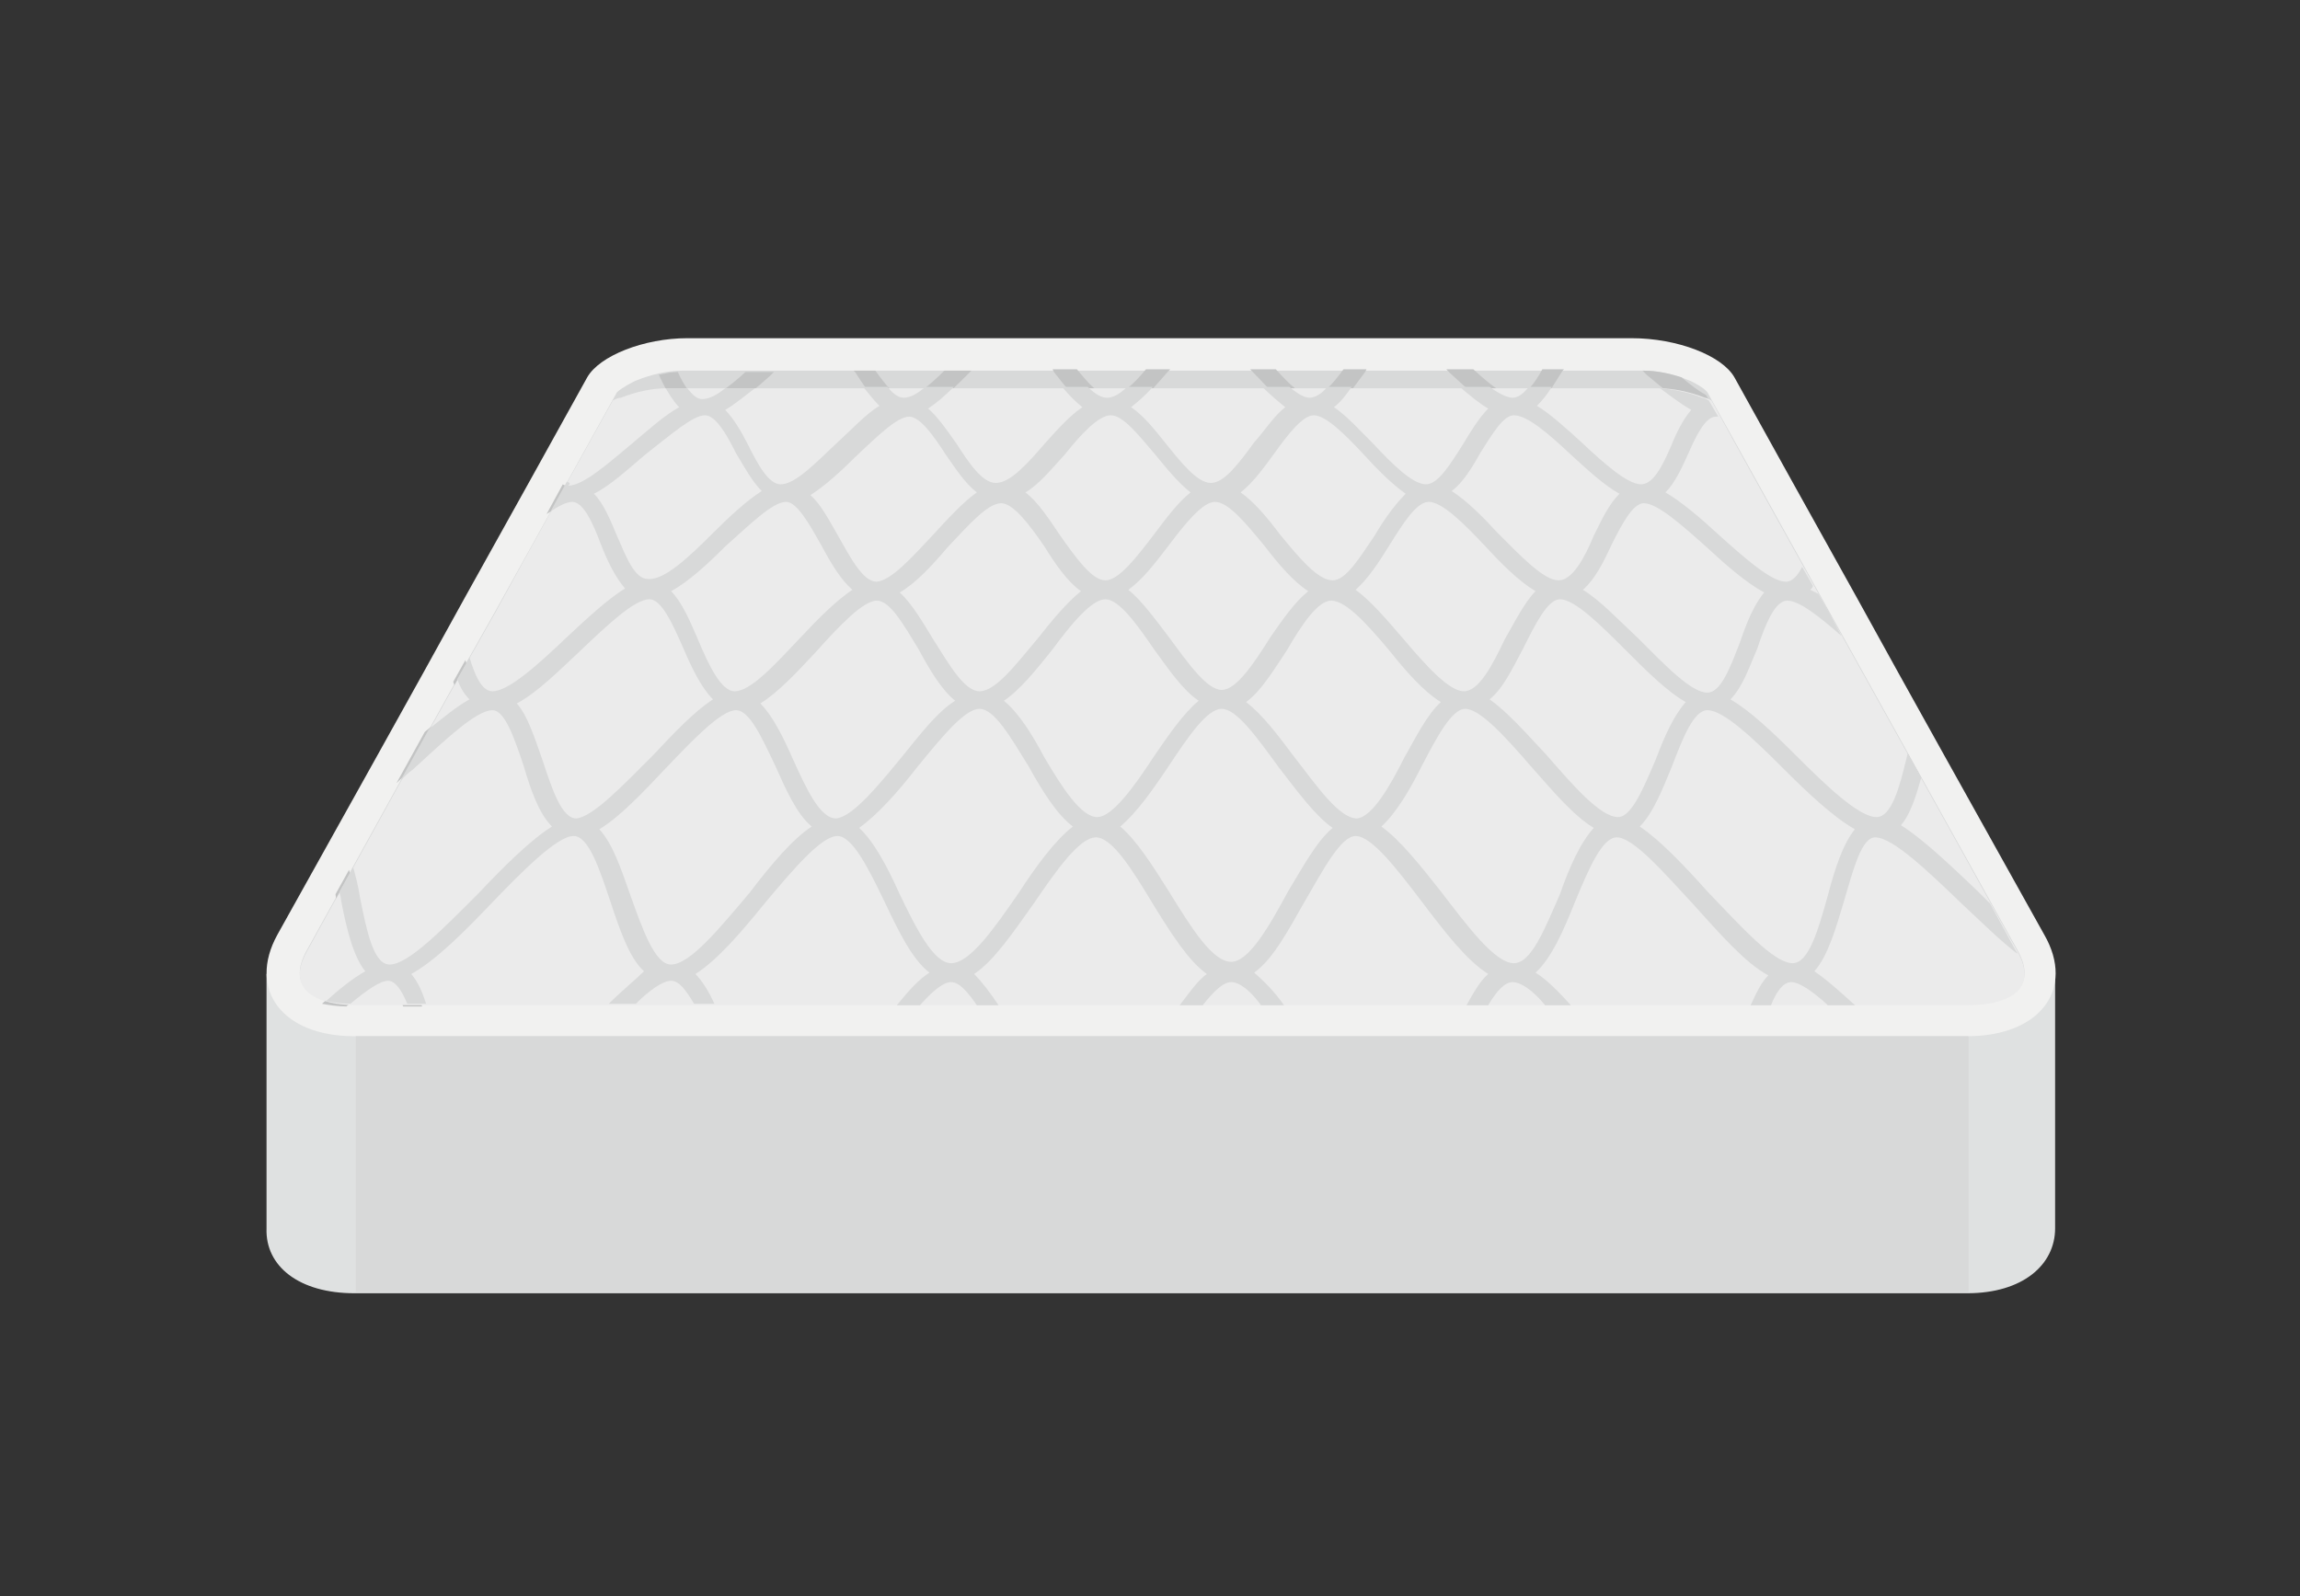 <?xml version="1.0" encoding="utf-8"?>
<!-- Generator: Adobe Illustrator 24.2.1, SVG Export Plug-In . SVG Version: 6.00 Build 0)  -->
<svg version="1.0" id="Layer_1" xmlns="http://www.w3.org/2000/svg" xmlns:xlink="http://www.w3.org/1999/xlink" x="0px" y="0px"
	 viewBox="0 0 170 118" style="enable-background:new 0 0 170 118;" xml:space="preserve">
<rect x="0" y="0" width="170" height="118" fill="#333333" stroke="none"/>
<style type="text/css">
	.st0{fill-rule:evenodd;clip-rule:evenodd;fill:#DFE1E1;}
	.st1{fill-rule:evenodd;clip-rule:evenodd;fill:#F1F1F0;}
	.st2{fill-rule:evenodd;clip-rule:evenodd;fill:#D8D9D9;}
	.st3{fill-rule:evenodd;clip-rule:evenodd;fill:#C3C4C4;}
	.st4{fill-rule:evenodd;clip-rule:evenodd;fill:#EBEBEB;}
</style>
<g>
	<path class="st0" d="M128.2,46.8c2.6,4.8,5.6,10.1,9,16.2l5,9.1h9.7v18.7c0,2.7-2.4,4.8-6.5,4.8c-19.9,0-39.7,0-59.6,0
		c-19.8,0-39.7,0-59.6,0c-4.1,0-6.6-2-6.5-4.8l0,0V72h9.7c1.8-3.2,3.5-6.2,5-9.1c3.4-6.1,6.4-11.5,9-16.2c0.9-1.6,4.2-2.9,7.4-2.9
		c11.6,0,23.3,0,34.9,0c11.6,0,23.3,0,34.9,0C124,43.9,127.3,45.2,128.2,46.8L128.2,46.8z"/>
	<path class="st1" d="M128.2,27.9c2.6,4.7,5.6,10.1,9,16.2c3.9,7.1,8.5,15.3,13.9,25c2.3,4-0.3,7.5-5.7,7.5c-19.9,0-39.7,0-59.6,0
		c-19.8,0-39.7,0-59.6,0c-5.4,0-7.9-3.5-5.7-7.5c5.4-9.7,10-17.9,13.9-25c3.4-6.1,6.4-11.5,9-16.2c0.9-1.6,4.2-2.9,7.4-2.9
		c11.6,0,23.3,0,34.9,0c11.6,0,23.3,0,34.9,0C124,25,127.3,26.3,128.2,27.9L128.2,27.9z"/>
	<path class="st2" d="M126.2,29c-0.2-0.3-1.1-0.8-1.4-0.9c-1-0.4-2.2-0.7-3.3-0.7c-0.2,0-0.4,0-0.7,0c-11.7,0-23.3,0-34.9,0
		s-23.3,0-34.9,0c-0.2,0-0.4,0-0.6,0c-1.1,0-2.3,0.3-3.3,0.7c-0.3,0.1-1.2,0.6-1.5,0.9c-3,5.4-6,10.8-9,16.2
		c-4.7,8.3-9.3,16.7-13.9,25c-1.7,3,0.9,4,3.6,4c19.8,0,39.7,0,59.6,0c19.9,0,39.7,0,59.6,0c2.7,0,5.3-1,3.6-4
		c-4.6-8.3-9.3-16.7-13.9-25C132.2,39.8,129.2,34.4,126.2,29L126.2,29z"/>
	<path class="st3" d="M124.3,27.9c-0.9-0.3-1.9-0.5-2.8-0.5h-0.1l0.3,0.3c1.2,1,2.4,2,3.4,2.5c-0.6,0.7-1.1,1.7-1.5,2.7
		c-0.6,1.4-1.3,2.8-2.2,2.8c-1,0-2.7-1.5-4.4-3.1c-1.1-1-2.3-2.1-3.3-2.7c0.7-0.6,1.2-1.6,1.8-2.5l0.1-0.1H114c-0.6,1.1-1.3,2-2,2
		l0,0c-0.8,0-1.9-0.9-3.1-2h-2l0.3,0.3c1,0.9,2,1.9,3,2.5c-0.7,0.7-1.3,1.7-1.9,2.7c-0.9,1.4-1.8,2.9-2.7,2.9c-1,0-2.5-1.5-3.9-3
		c-1-1-2-2.1-2.9-2.7c0.8-0.6,1.4-1.6,2.1-2.5l0.1-0.2h-1.7c-0.8,1.1-1.6,2-2.3,2c-0.8,0-1.7-0.9-2.7-2h-1.9l0.2,0.2
		c0.9,0.9,1.7,1.9,2.6,2.5c-0.8,0.6-1.5,1.7-2.3,2.6c-1.1,1.5-2.2,3-3.2,3l0,0c-1,0-2.2-1.5-3.4-3c-0.8-1-1.6-2-2.5-2.6
		c0.9-0.6,1.7-1.6,2.5-2.5l0.2-0.2h-0.7h-1.1c-0.9,1.1-1.9,2-2.6,2c-0.8,0-1.6-0.9-2.5-2h-1.8l0.1,0.2c0.7,0.9,1.5,1.9,2.3,2.5
		c-0.9,0.6-1.8,1.6-2.7,2.6c-1.3,1.5-2.6,3-3.7,3c-1,0-2-1.5-2.9-2.9c-0.7-1-1.4-2-2.1-2.6c0.9-0.6,1.9-1.6,2.8-2.5l0.2-0.2h-2
		c-1.1,1.1-2.2,2-2.9,2l0,0c-0.7,0-1.4-0.9-2.2-2h-1.6l0.1,0.1c0.6,0.9,1.2,1.9,1.9,2.5c-1,0.6-2,1.7-3.1,2.7
		c-1.6,1.5-3.1,3.1-4.2,3.1c-0.9,0-1.7-1.5-2.4-2.9c-0.5-1-1.1-2-1.7-2.6c1-0.6,2.2-1.6,3.2-2.5l0.3-0.3h-2.1c-1.2,1.1-2.4,2-3.2,2
		c-0.7,0-1.3-0.9-1.8-2h0c-0.5,0-0.9,0.1-1.4,0.2c0.4,0.9,0.9,1.8,1.5,2.4c-1.1,0.6-2.3,1.7-3.5,2.7c-1.8,1.5-3.6,3.1-4.7,3.1
		c-0.1,0-0.3,0-0.4-0.1l-1.2,2.2c0.6-0.4,1.2-0.7,1.6-0.7c0.8,0,1.5,1.5,2.1,3.1c0.5,1.3,1.1,2.5,1.8,3.3c-1.3,0.8-2.8,2.2-4.3,3.6
		c-2.1,2-4.3,4-5.5,4c-0.8,0-1.3-1.2-1.7-2.5l-0.9,1.6c0.2,0.6,0.5,1.1,0.9,1.5c-0.9,0.5-1.9,1.3-3,2.2l-2.1,3.8
		c0.3-0.3,0.6-0.6,0.9-0.8c2.4-2.2,4.7-4.4,5.9-4.4c0.9,0,1.6,2,2.3,4.1c0.5,1.7,1.1,3.5,2.1,4.5c-1.6,1-3.5,2.9-5.4,4.9
		c-2.6,2.6-5.2,5.3-6.6,5.3c-1.2,0-1.7-2.5-2.2-5c-0.1-0.7-0.3-1.5-0.5-2.2l-1,1.8c0,0.2,0.1,0.4,0.1,0.6c0.4,2.1,0.9,4.2,1.8,5.3
		c-0.9,0.5-1.9,1.3-2.9,2.2c0.5,0.1,1.2,0.2,1.8,0.2c1.2-1,2.2-1.7,2.8-1.7c0.5,0,1,0.7,1.4,1.7h1.4c-0.3-0.9-0.6-1.6-1.1-2.2
		c1.8-1,3.9-3.1,5.9-5.2c2.4-2.5,4.9-5,6.1-5l0,0c1.1,0,1.9,2.4,2.7,4.8c0.7,2.1,1.4,4.2,2.5,5.2C47,72.4,46,73.2,45,74.2H47
		c1-1,2-1.7,2.6-1.7c0.6,0,1.1,0.7,1.7,1.7h1.5c-0.4-0.9-0.9-1.7-1.4-2.2c1.6-1,3.4-3.1,5.1-5.2c2.1-2.5,4.2-5,5.4-5
		c1.1,0,2.3,2.4,3.5,4.9c1,2.1,2,4.2,3.3,5.2c-0.8,0.5-1.6,1.4-2.4,2.4H68c0.9-1,1.7-1.7,2.3-1.7c0.6,0,1.2,0.7,1.9,1.7h1.6
		c-0.6-0.9-1.2-1.7-1.8-2.3c1.5-1,2.9-3.1,4.4-5.2c1.7-2.5,3.4-4.9,4.6-4.9c1.2,0,2.7,2.4,4.2,4.9c1.3,2.1,2.6,4.2,4,5.2
		c-0.7,0.5-1.3,1.4-2,2.3h1.7c0.8-1,1.5-1.7,2.1-1.7c0.6,0,1.4,0.6,2.2,1.7h1.7c-0.7-1-1.5-1.8-2.2-2.4c1.4-1,2.5-3.1,3.7-5.2
		c1.4-2.4,2.7-4.9,3.8-4.9c1.2,0,3.1,2.5,5,5c1.6,2.1,3.2,4.2,4.8,5.2c-0.6,0.5-1.1,1.4-1.6,2.3h1.6c0.6-1,1.2-1.7,1.8-1.7
		c0.6,0,1.5,0.6,2.4,1.7h1.9c-0.9-1-1.8-1.9-2.6-2.4c1.2-1.1,2.1-3.2,2.9-5.2c1-2.4,2-4.8,3.1-4.8l0,0c1.2,0,3.4,2.5,5.7,5
		c1.9,2.1,3.8,4.3,5.5,5.2c-0.5,0.5-0.9,1.3-1.3,2.2h1.5c0.4-1,0.9-1.7,1.5-1.7l0,0c0.6,0,1.6,0.7,2.7,1.7h2c-1.1-1-2.1-1.9-3-2.5
		c1-1.1,1.6-3.2,2.2-5.2c0.7-2.4,1.3-4.7,2.3-4.7c1.3,0,3.9,2.5,6.5,5c1.4,1.3,2.7,2.6,4,3.6c0-0.1-0.1-0.2-0.1-0.2l-1.9-3.5
		c-0.3-0.3-0.6-0.6-0.9-0.9c-2.1-2-4.1-3.9-5.7-4.9c0.7-0.8,1.1-2.1,1.5-3.5l-1-1.8l-0.1,0.4c-0.5,2.1-1.1,4.3-2.2,4.3
		c-1.3,0-3.7-2.3-6-4.6c-1.7-1.7-3.4-3.3-4.8-4.1c0.9-0.9,1.4-2.4,2-3.8c0.6-1.8,1.3-3.5,2.2-3.5c0.9,0,2.4,1.2,4,2.6l-0.9-1.7
		l-0.8-1.4c-0.2-0.1-0.4-0.2-0.6-0.3c0.1-0.1,0.2-0.2,0.2-0.3l-0.8-1.4c-0.3,0.6-0.7,1.1-1.2,1.1c-1.1,0-3.1-1.8-5-3.5
		c-1.3-1.2-2.7-2.4-3.9-3.1c0.7-0.7,1.2-1.8,1.7-2.9c0.6-1.4,1.3-2.7,2-2.7c0,0,0.1,0,0.2,0l-0.9-1.6C125.7,29,125,28.5,124.3,27.9
		L124.3,27.9z M132.5,71.2L132.5,71.2c1.2,0,1.9-2.5,2.6-5c0.5-1.9,1.1-3.8,2-4.9c-1.6-0.9-3.5-2.7-5.3-4.5
		c-2.2-2.2-4.4-4.3-5.6-4.3c-1,0-1.8,2-2.6,4.1c-0.7,1.7-1.4,3.5-2.4,4.5c1.5,1,3.3,2.9,5,4.8C128.7,68.5,131.1,71.2,132.5,71.2
		L132.5,71.2z M122.4,56.1c0.6-1.6,1.3-3.2,2.2-4.2c-1.4-0.8-2.9-2.3-4.4-3.8c-1.9-1.9-3.8-3.8-4.9-3.8c-0.9,0-1.8,1.8-2.7,3.6
		c-0.8,1.5-1.5,3-2.5,3.8c1.3,0.9,2.7,2.5,4.2,4.1c2,2.3,4,4.6,5.3,4.6l0,0C120.6,60.4,121.5,58.2,122.4,56.1L122.4,56.1z
		 M117.8,61.2c-1.5-0.9-3-2.7-4.6-4.5c-1.9-2.2-3.8-4.3-4.9-4.3c-1,0-2.1,2.1-3.2,4.2c-0.9,1.8-1.9,3.5-3,4.5c1.4,1,2.9,2.9,4.4,4.8
		c2,2.6,4,5.3,5.4,5.3c1.3,0,2.3-2.6,3.4-5.1C116,64.1,116.8,62.3,117.8,61.2L117.8,61.2z M103.8,56c0.9-1.6,1.7-3.2,2.7-4.1
		c-1.3-0.8-2.6-2.3-3.8-3.8c-1.6-1.9-3.2-3.7-4.3-3.7c-1,0-2.2,1.8-3.3,3.7c-1,1.5-1.9,3-3,3.8c1.2,0.9,2.4,2.5,3.6,4.1
		c1.7,2.2,3.3,4.5,4.6,4.5C101.4,60.4,102.7,58.2,103.8,56L103.8,56z M98.5,61.2c-1.3-0.9-2.6-2.7-4-4.5c-1.6-2.2-3.1-4.3-4.2-4.3
		c-1.1,0-2.5,2.1-3.9,4.2c-1.2,1.8-2.4,3.5-3.6,4.5c1.2,1,2.4,2.9,3.6,4.8c1.6,2.6,3.2,5.2,4.6,5.2c1.3,0,2.8-2.6,4.2-5.2
		C96.3,64.1,97.3,62.2,98.5,61.2L98.5,61.2z M85.3,55.9c1.1-1.6,2.2-3.2,3.3-4.1c-1.2-0.8-2.2-2.3-3.3-3.8c-1.3-1.9-2.6-3.7-3.6-3.7
		c-1,0-2.5,1.8-3.9,3.7c-1.2,1.5-2.4,3-3.6,3.8c1.1,0.9,2.1,2.5,3,4.2c1.3,2.2,2.7,4.4,3.9,4.4C82.2,60.4,83.8,58.2,85.3,55.9
		L85.3,55.9z M79.3,61.1c-1.2-0.9-2.3-2.7-3.3-4.5c-1.3-2.1-2.5-4.2-3.6-4.2l0,0c-1.1,0-2.8,2.1-4.6,4.3c-1.4,1.8-2.9,3.5-4.3,4.5
		c1.1,1,2.1,2.9,3,4.9c1.2,2.5,2.5,5.1,3.8,5.1c1.4,0,3.2-2.6,5-5.2C76.6,64,78,62.1,79.3,61.1L79.3,61.1z M72.4,51.1L72.4,51.1
		c1.2,0,2.7-2,4.3-3.9c1.1-1.4,2.2-2.7,3.2-3.5c-1-0.7-1.9-2-2.7-3.3c-1.1-1.6-2.3-3.2-3.2-3.2c-1,0-2.4,1.6-4,3.3l0,0
		c-1.1,1.3-2.3,2.6-3.5,3.3c0.9,0.8,1.7,2.2,2.5,3.5C70.2,49.2,71.3,51.1,72.4,51.1L72.4,51.1z M66.7,55.9c1.3-1.6,2.6-3.3,3.9-4.1
		c-1-0.8-1.9-2.3-2.7-3.8c-1.1-1.8-2.1-3.6-3.1-3.6c-1,0-2.8,1.9-4.5,3.8c-1.4,1.5-2.8,3-4.1,3.8c0.9,0.9,1.7,2.5,2.4,4.1
		c1,2.2,2,4.4,3.2,4.4C63,60.4,64.9,58.1,66.7,55.9L66.7,55.9z M60,61.1c-1.1-0.9-1.9-2.7-2.7-4.5c-1-2.1-1.9-4.1-2.9-4.1
		c-1.1,0-3.2,2.2-5.2,4.3c-1.7,1.8-3.4,3.6-4.9,4.5c1,1.1,1.6,2.9,2.3,4.9c0.9,2.5,1.8,5.1,3,5.1c1.4,0,3.6-2.7,5.8-5.3
		C57,63.9,58.6,62,60,61.1L60,61.1z M48.2,55.9c1.6-1.7,3.1-3.3,4.5-4.2c-0.9-0.9-1.6-2.4-2.2-3.8c-0.8-1.8-1.6-3.6-2.5-3.6
		c-1.1,0-3.1,1.9-5.1,3.8c-1.6,1.5-3.2,3.1-4.7,3.9c0.8,0.9,1.3,2.5,1.9,4.2c0.7,2.1,1.4,4.3,2.5,4.3l0,0
		C43.8,60.4,46,58.1,48.2,55.9L48.2,55.9z M130.4,43.8c-1.3-0.7-2.8-2-4.2-3.3c-1.9-1.7-3.7-3.3-4.7-3.3c-0.8,0-1.6,1.5-2.4,3.1
		c-0.6,1.3-1.2,2.5-2.1,3.3c1.3,0.8,2.6,2.2,4.1,3.6c2,2,3.9,4,5.1,4c1,0,1.7-1.9,2.4-3.7C129.1,46,129.7,44.6,130.4,43.8
		L130.4,43.8z M117.8,39.6c0.6-1.2,1.1-2.3,1.9-3.1c-1.1-0.6-2.4-1.8-3.6-2.9c-1.6-1.5-3.2-2.9-4.2-2.9l0,0c-0.8,0-1.6,1.4-2.5,2.8
		c-0.6,1.1-1.3,2.2-2.1,2.8c1.1,0.7,2.3,1.9,3.4,3.1c1.7,1.7,3.4,3.5,4.5,3.5C116.2,42.9,117.1,41.3,117.8,39.6L117.8,39.6z
		 M113.5,43.7c-1.2-0.7-2.5-2-3.7-3.3c-1.6-1.7-3.2-3.3-4.2-3.3c-0.9,0-1.9,1.6-2.9,3.2c-0.8,1.3-1.6,2.5-2.5,3.3
		c1.1,0.8,2.3,2.2,3.5,3.6c1.7,2,3.4,3.9,4.5,3.9c1.1,0,2.1-1.9,3-3.8C112,45.9,112.7,44.5,113.5,43.7L113.5,43.7z M101.6,39.6
		c0.7-1.2,1.5-2.3,2.3-3.1c-1-0.7-2.1-1.8-3.1-2.9c-1.4-1.5-2.8-2.9-3.7-2.9c-0.8,0-1.9,1.4-2.9,2.8c-0.8,1.1-1.6,2.2-2.5,2.9
		c1,0.7,2,1.9,2.9,3.1c1.4,1.7,2.8,3.4,3.9,3.4C99.5,42.9,100.5,41.2,101.6,39.6L101.6,39.6z M96.7,43.7c-1.1-0.7-2.2-2-3.2-3.3
		c-1.4-1.7-2.7-3.3-3.7-3.3l0,0c-0.9,0-2.2,1.6-3.4,3.2c-1,1.3-1.9,2.5-3,3.3c1,0.8,2,2.2,3,3.5c1.4,1.9,2.8,3.9,3.9,3.9
		c1.1,0,2.4-2,3.6-3.9C94.8,45.8,95.7,44.5,96.7,43.7L96.7,43.7z M85.3,39.5c0.9-1.2,1.8-2.4,2.7-3.1c-0.9-0.7-1.8-1.8-2.7-2.9
		c-1.2-1.4-2.3-2.8-3.2-2.8c-0.9,0-2.2,1.4-3.4,2.9c-1,1.1-1.9,2.2-2.9,2.8c0.9,0.7,1.7,1.9,2.5,3.1c1.2,1.7,2.4,3.4,3.4,3.4
		C82.7,42.9,84,41.2,85.3,39.5L85.3,39.5z M69,39.5c1.1-1.2,2.2-2.4,3.2-3.1c-0.9-0.7-1.6-1.8-2.3-2.8c-0.9-1.4-1.9-2.8-2.7-2.8l0,0
		c-0.9,0-2.4,1.5-3.9,2.9c-1.1,1.1-2.3,2.2-3.4,2.9c0.8,0.7,1.4,1.9,2.1,3.1c0.9,1.6,1.8,3.3,2.8,3.3C65.9,42.9,67.4,41.2,69,39.5
		L69,39.5z M63,43.6c-0.9-0.8-1.6-2-2.3-3.3c-0.9-1.6-1.8-3.2-2.6-3.2c-1,0-2.7,1.7-4.5,3.3c-1.3,1.3-2.7,2.6-4,3.3
		c0.8,0.8,1.4,2.2,2,3.6c0.8,1.9,1.7,3.8,2.7,3.8c1.2,0,3-2,4.8-3.9C60.5,45.7,61.8,44.4,63,43.6L63,43.6z M52.7,39.4
		c1.2-1.2,2.5-2.4,3.6-3.1c-0.7-0.7-1.3-1.8-1.9-2.8c-0.7-1.4-1.5-2.8-2.3-2.8c-0.9,0-2.6,1.5-4.4,2.9c-1.3,1.1-2.6,2.3-3.8,2.9
		c0.7,0.7,1.2,1.9,1.7,3.1c0.7,1.6,1.3,3.2,2.3,3.2C49.1,42.9,50.9,41.2,52.7,39.4L52.7,39.4z"/>
	<path class="st4" d="M45.3,29.6c-2.9,5.2-5.8,10.4-8.7,15.7c-4.7,8.3-9.3,16.7-13.9,25c-1.7,3,0.9,4,3.6,4c19.8,0,39.7,0,59.6,0
		c19.9,0,39.7,0,59.6,0c2.7,0,5.3-1,3.6-4c-4.6-8.3-9.3-16.7-13.9-25c-2.9-5.2-5.8-10.4-8.7-15.7c-0.2-0.1-0.4-0.2-0.5-0.2
		c-1-0.4-2.3-0.7-3.4-0.7c-0.2,0-0.5,0-0.7,0c-12,0-24,0-36,0s-24,0-36,0c-0.2,0-0.4,0-0.6,0c-1.2,0-2.4,0.3-3.4,0.7
		C45.7,29.4,45.5,29.5,45.3,29.6L45.3,29.6z"/>
	<path class="st2" d="M41.9,35.6l-1.2,2.2c0.6-0.4,1.2-0.7,1.6-0.7c0.8,0,1.5,1.5,2.1,3.1c0.5,1.3,1.1,2.5,1.8,3.3
		c-1.3,0.8-2.8,2.2-4.3,3.6c-2.1,2-4.3,4-5.5,4c-0.8,0-1.3-1.2-1.7-2.5l-0.9,1.6c0.2,0.6,0.5,1.1,0.9,1.5c-0.9,0.5-1.9,1.3-3,2.2
		l-2.1,3.8c0.3-0.3,0.6-0.6,0.9-0.8c2.4-2.2,4.7-4.4,5.9-4.4c0.9,0,1.6,2,2.3,4.1c0.5,1.7,1.1,3.5,2.1,4.5c-1.6,1-3.5,2.9-5.4,4.9
		c-2.6,2.6-5.2,5.3-6.6,5.3c-1.2,0-1.7-2.5-2.2-5c-0.1-0.7-0.3-1.5-0.5-2.2l-1,1.8c0,0.2,0.1,0.4,0.1,0.6c0.4,2.1,0.9,4.2,1.8,5.3
		c-0.9,0.5-1.9,1.3-2.9,2.2c0.5,0.1,1.2,0.2,1.8,0.2c1.2-1,2.2-1.7,2.8-1.7c0.5,0,1,0.7,1.4,1.7h1.4c-0.3-0.9-0.6-1.6-1.1-2.2
		c1.8-1,3.9-3.1,5.9-5.2c2.4-2.5,4.9-5,6.1-5l0,0c1.1,0,1.9,2.4,2.7,4.8c0.7,2.1,1.4,4.2,2.5,5.2C47,72.4,46,73.2,45,74.2H47
		c1-1,2-1.7,2.6-1.7c0.6,0,1.1,0.7,1.7,1.7h1.5c-0.4-0.9-0.9-1.7-1.4-2.2c1.6-1,3.4-3.1,5.1-5.2c2.1-2.5,4.2-5,5.4-5
		c1.1,0,2.3,2.4,3.5,4.9c1,2.1,2,4.2,3.3,5.2c-0.8,0.5-1.6,1.4-2.4,2.4H68c0.9-1,1.7-1.7,2.3-1.7c0.6,0,1.2,0.7,1.9,1.7h1.6
		c-0.6-0.9-1.2-1.7-1.8-2.3c1.5-1,2.9-3.1,4.4-5.2c1.7-2.5,3.4-4.9,4.6-4.9c1.2,0,2.7,2.4,4.2,4.9c1.3,2.1,2.6,4.2,4,5.2
		c-0.7,0.5-1.3,1.4-2,2.3h1.7c0.8-1,1.5-1.7,2.1-1.7c0.6,0,1.4,0.6,2.2,1.7h1.7c-0.7-1-1.5-1.8-2.2-2.4c1.4-1,2.5-3.1,3.7-5.2
		c1.4-2.4,2.7-4.9,3.8-4.9c1.2,0,3.1,2.5,5,5c1.6,2.1,3.2,4.2,4.8,5.2c-0.6,0.5-1.1,1.4-1.6,2.3h1.6c0.6-1,1.2-1.7,1.8-1.7
		c0.6,0,1.5,0.6,2.4,1.7h1.9c-0.9-1-1.8-1.9-2.6-2.4c1.2-1.1,2.1-3.2,2.9-5.2c1-2.4,2-4.8,3.1-4.8l0,0c1.2,0,3.4,2.5,5.7,5
		c1.9,2.1,3.8,4.3,5.5,5.2c-0.5,0.5-0.9,1.3-1.3,2.2h1.5c0.4-1,0.9-1.7,1.5-1.7l0,0c0.6,0,1.6,0.7,2.7,1.7h2c-1.1-1-2.1-1.9-3-2.5
		c1-1.1,1.6-3.2,2.2-5.2c0.7-2.4,1.3-4.7,2.3-4.7c1.3,0,3.9,2.5,6.5,5c1.4,1.3,2.7,2.6,4,3.6c0-0.1-0.1-0.2-0.1-0.2l-1.9-3.5
		c-0.3-0.3-0.6-0.6-0.9-0.9c-2.1-2-4.1-3.9-5.7-4.9c0.7-0.8,1.1-2.1,1.5-3.5l-1-1.8l-0.1,0.4c-0.5,2.1-1.1,4.3-2.2,4.3
		c-1.3,0-3.7-2.3-6-4.6c-1.7-1.7-3.4-3.3-4.8-4.1c0.9-0.9,1.4-2.4,2-3.8c0.6-1.8,1.3-3.5,2.2-3.5c0.9,0,2.4,1.2,4,2.6l-0.9-1.7
		l-0.8-1.4c-0.2-0.1-0.4-0.2-0.6-0.3c0.1-0.1,0.2-0.2,0.2-0.3l-0.8-1.4c-0.3,0.6-0.7,1.1-1.2,1.1c-1.1,0-3.1-1.8-5-3.5
		c-1.3-1.2-2.7-2.4-3.9-3.1c0.7-0.7,1.2-1.8,1.7-2.9c0.6-1.4,1.3-2.7,2-2.7c0,0,0.1,0,0.2,0l-0.7-1.2c-0.2-0.1-0.4-0.2-0.5-0.2
		c-1-0.4-2-0.6-3.1-0.7c0.8,0.6,1.6,1.2,2.3,1.6c-0.6,0.7-1.1,1.7-1.5,2.7c-0.6,1.4-1.3,2.8-2.2,2.8c-1,0-2.7-1.5-4.4-3.1
		c-1.1-1-2.3-2.1-3.3-2.7c0.4-0.4,0.8-0.9,1.1-1.4h-1.7c-0.4,0.5-0.8,0.8-1.2,0.8l0,0c-0.4,0-1-0.3-1.7-0.8h-2.2
		c0.7,0.6,1.4,1.2,2.1,1.6c-0.7,0.7-1.3,1.7-1.9,2.7c-0.9,1.4-1.8,2.9-2.7,2.9c-1,0-2.5-1.5-3.9-3c-1-1-2-2.1-2.9-2.7
		c0.5-0.4,0.9-0.9,1.3-1.5h-1.8c-0.4,0.5-0.9,0.8-1.3,0.8c-0.4,0-0.9-0.3-1.5-0.8h-2c0.6,0.6,1.2,1.1,1.7,1.5
		c-0.8,0.6-1.5,1.7-2.3,2.6c-1.1,1.5-2.2,3-3.2,3l0,0c-1,0-2.2-1.5-3.4-3c-0.8-1-1.6-2-2.5-2.6c0.5-0.4,1.1-0.9,1.6-1.5h-1.9
		c-0.5,0.5-1,0.8-1.5,0.8c-0.4,0-0.9-0.3-1.4-0.8h-1.9c0.5,0.6,1,1.1,1.5,1.5c-0.9,0.6-1.8,1.6-2.7,2.6c-1.3,1.5-2.6,3-3.7,3
		c-1,0-2-1.5-2.9-2.9c-0.7-1-1.4-2-2.1-2.6c0.6-0.4,1.2-0.9,1.9-1.6h-2.1c-0.6,0.5-1.1,0.8-1.6,0.8l0,0c-0.4,0-0.8-0.3-1.2-0.8h-1.8
		c0.4,0.5,0.8,1,1.2,1.4c-1,0.6-2,1.7-3.1,2.7c-1.6,1.5-3.1,3.1-4.2,3.1c-0.9,0-1.7-1.5-2.4-2.9c-0.5-1-1.1-2-1.7-2.6
		c0.7-0.4,1.4-1,2.2-1.6h-2.2c-0.6,0.5-1.2,0.8-1.7,0.8c-0.4,0-0.7-0.3-1.1-0.8h-1.3c-0.1,0-0.2,0-0.3,0c0.3,0.5,0.6,1,1,1.4
		c-1.1,0.6-2.3,1.7-3.5,2.7c-1.8,1.5-3.6,3.1-4.7,3.1C42.2,35.7,42.1,35.7,41.9,35.6L41.9,35.6z M132.5,71.2L132.5,71.2
		c1.2,0,1.9-2.5,2.6-5c0.5-1.9,1.1-3.8,2-4.9c-1.6-0.9-3.5-2.7-5.3-4.5c-2.2-2.2-4.4-4.3-5.6-4.3c-1,0-1.8,2-2.6,4.1
		c-0.7,1.7-1.4,3.5-2.4,4.5c1.5,1,3.3,2.9,5,4.8C128.7,68.5,131.1,71.2,132.5,71.2L132.5,71.2z M122.4,56.1c0.6-1.6,1.3-3.2,2.2-4.2
		c-1.4-0.8-2.9-2.3-4.4-3.8c-1.9-1.9-3.8-3.8-4.9-3.8c-0.9,0-1.8,1.8-2.7,3.6c-0.8,1.5-1.5,3-2.5,3.8c1.3,0.9,2.7,2.5,4.2,4.1
		c2,2.3,4,4.6,5.3,4.6l0,0C120.6,60.4,121.5,58.2,122.4,56.1L122.4,56.1z M117.8,61.2c-1.5-0.9-3-2.7-4.6-4.5
		c-1.9-2.2-3.8-4.3-4.9-4.3c-1,0-2.1,2.1-3.2,4.2c-0.9,1.8-1.9,3.5-3,4.5c1.4,1,2.9,2.9,4.4,4.8c2,2.6,4,5.3,5.4,5.3
		c1.3,0,2.3-2.6,3.4-5.1C116,64.1,116.8,62.3,117.8,61.2L117.8,61.2z M103.8,56c0.9-1.6,1.7-3.2,2.7-4.1c-1.3-0.8-2.6-2.3-3.8-3.8
		c-1.6-1.9-3.2-3.7-4.3-3.7c-1,0-2.2,1.8-3.3,3.7c-1,1.5-1.9,3-3,3.8c1.2,0.9,2.4,2.5,3.6,4.1c1.7,2.2,3.3,4.5,4.6,4.5
		C101.4,60.4,102.7,58.2,103.8,56L103.8,56z M98.5,61.2c-1.3-0.9-2.6-2.7-4-4.5c-1.6-2.2-3.1-4.3-4.2-4.3c-1.1,0-2.5,2.1-3.9,4.2
		c-1.2,1.8-2.4,3.5-3.6,4.5c1.2,1,2.4,2.9,3.6,4.8c1.6,2.6,3.2,5.2,4.6,5.2c1.3,0,2.8-2.6,4.2-5.2C96.3,64.1,97.3,62.2,98.5,61.2
		L98.5,61.2z M85.3,55.9c1.1-1.6,2.2-3.2,3.3-4.1c-1.2-0.8-2.2-2.3-3.3-3.8c-1.3-1.9-2.6-3.7-3.6-3.7c-1,0-2.5,1.8-3.9,3.7
		c-1.2,1.5-2.4,3-3.6,3.8c1.1,0.9,2.1,2.5,3,4.2c1.3,2.2,2.7,4.4,3.9,4.4C82.2,60.4,83.8,58.2,85.3,55.9L85.3,55.9z M79.3,61.1
		c-1.2-0.9-2.3-2.7-3.3-4.5c-1.3-2.1-2.5-4.2-3.6-4.2l0,0c-1.1,0-2.8,2.1-4.6,4.3c-1.4,1.8-2.9,3.5-4.3,4.5c1.1,1,2.1,2.9,3,4.9
		c1.2,2.5,2.5,5.1,3.8,5.1c1.4,0,3.2-2.6,5-5.2C76.6,64,78,62.1,79.3,61.1L79.3,61.1z M72.4,51.1L72.4,51.1c1.2,0,2.7-2,4.3-3.9
		c1.1-1.4,2.2-2.7,3.2-3.5c-1-0.7-1.9-2-2.7-3.3c-1.1-1.6-2.3-3.2-3.2-3.2c-1,0-2.4,1.6-4,3.3l0,0c-1.1,1.3-2.3,2.6-3.5,3.3
		c0.9,0.8,1.7,2.2,2.5,3.5C70.2,49.2,71.3,51.1,72.4,51.1L72.4,51.1z M66.7,55.9c1.3-1.6,2.6-3.3,3.9-4.1c-1-0.8-1.9-2.3-2.7-3.8
		c-1.1-1.8-2.1-3.6-3.1-3.6c-1,0-2.8,1.9-4.5,3.8c-1.4,1.5-2.8,3-4.1,3.8c0.9,0.9,1.7,2.5,2.4,4.1c1,2.2,2,4.4,3.2,4.4
		C63,60.4,64.9,58.1,66.7,55.9L66.7,55.9z M60,61.1c-1.1-0.9-1.9-2.7-2.7-4.5c-1-2.1-1.9-4.1-2.9-4.1c-1.1,0-3.2,2.2-5.2,4.3
		c-1.7,1.8-3.4,3.6-4.9,4.5c1,1.1,1.6,2.9,2.3,4.9c0.9,2.5,1.8,5.1,3,5.1c1.4,0,3.6-2.7,5.8-5.3C57,63.9,58.6,62,60,61.1L60,61.1z
		 M48.2,55.9c1.6-1.7,3.1-3.3,4.5-4.2c-0.9-0.9-1.6-2.4-2.2-3.8c-0.8-1.8-1.6-3.6-2.5-3.6c-1.1,0-3.1,1.9-5.1,3.8
		c-1.6,1.5-3.2,3.1-4.7,3.9c0.8,0.9,1.3,2.5,1.9,4.2c0.7,2.1,1.4,4.3,2.5,4.3l0,0C43.8,60.4,46,58.1,48.2,55.9L48.2,55.9z
		 M130.4,43.8c-1.3-0.7-2.8-2-4.2-3.3c-1.9-1.7-3.7-3.3-4.7-3.3c-0.8,0-1.6,1.5-2.4,3.1c-0.6,1.3-1.2,2.5-2.1,3.3
		c1.3,0.8,2.6,2.2,4.1,3.6c2,2,3.9,4,5.1,4c1,0,1.7-1.9,2.4-3.7C129.1,46,129.7,44.6,130.4,43.8L130.4,43.8z M117.8,39.6
		c0.6-1.2,1.1-2.3,1.9-3.1c-1.1-0.6-2.4-1.8-3.6-2.9c-1.6-1.5-3.2-2.9-4.2-2.9l0,0c-0.8,0-1.6,1.4-2.5,2.8c-0.6,1.1-1.3,2.2-2.1,2.8
		c1.1,0.7,2.3,1.9,3.4,3.1c1.7,1.7,3.4,3.5,4.5,3.5C116.2,42.9,117.1,41.3,117.8,39.6L117.8,39.6z M113.5,43.7
		c-1.2-0.7-2.5-2-3.7-3.3c-1.6-1.7-3.2-3.3-4.2-3.3c-0.9,0-1.9,1.6-2.9,3.2c-0.8,1.3-1.6,2.5-2.5,3.3c1.1,0.8,2.3,2.2,3.5,3.6
		c1.7,2,3.4,3.9,4.5,3.9c1.1,0,2.1-1.9,3-3.8C112,45.9,112.7,44.5,113.5,43.7L113.5,43.7z M101.6,39.6c0.7-1.2,1.5-2.3,2.3-3.1
		c-1-0.7-2.1-1.8-3.1-2.9c-1.4-1.5-2.8-2.9-3.7-2.9c-0.8,0-1.9,1.4-2.9,2.8c-0.8,1.1-1.6,2.2-2.5,2.9c1,0.7,2,1.9,2.9,3.1
		c1.4,1.7,2.8,3.4,3.9,3.4C99.5,42.9,100.5,41.2,101.6,39.6L101.6,39.6z M96.7,43.7c-1.1-0.7-2.2-2-3.2-3.3
		c-1.4-1.7-2.7-3.3-3.7-3.3l0,0c-0.9,0-2.2,1.6-3.4,3.2c-1,1.3-1.9,2.5-3,3.3c1,0.8,2,2.2,3,3.5c1.4,1.9,2.8,3.9,3.9,3.9
		c1.1,0,2.4-2,3.6-3.9C94.8,45.8,95.7,44.5,96.7,43.7L96.7,43.7z M85.3,39.5c0.9-1.2,1.8-2.4,2.7-3.1c-0.9-0.7-1.8-1.8-2.7-2.9
		c-1.2-1.4-2.3-2.8-3.2-2.8c-0.9,0-2.2,1.4-3.4,2.9c-1,1.1-1.9,2.2-2.9,2.8c0.9,0.7,1.7,1.9,2.5,3.1c1.2,1.7,2.4,3.4,3.4,3.4
		C82.7,42.9,84,41.2,85.3,39.5L85.3,39.5z M69,39.5c1.1-1.2,2.2-2.4,3.2-3.1c-0.9-0.7-1.6-1.8-2.3-2.8c-0.9-1.4-1.9-2.8-2.7-2.8l0,0
		c-0.9,0-2.4,1.5-3.9,2.9c-1.1,1.1-2.3,2.2-3.4,2.9c0.8,0.7,1.4,1.9,2.1,3.1c0.9,1.6,1.8,3.3,2.8,3.3C65.9,42.9,67.4,41.2,69,39.5
		L69,39.5z M63,43.6c-0.9-0.8-1.6-2-2.3-3.3c-0.9-1.6-1.8-3.2-2.6-3.2c-1,0-2.7,1.7-4.5,3.3c-1.3,1.3-2.7,2.6-4,3.3
		c0.8,0.8,1.4,2.2,2,3.6c0.8,1.9,1.7,3.8,2.7,3.8c1.2,0,3-2,4.8-3.9C60.5,45.7,61.8,44.4,63,43.6L63,43.6z M52.7,39.4
		c1.2-1.2,2.5-2.4,3.6-3.1c-0.7-0.7-1.3-1.8-1.9-2.8c-0.7-1.4-1.5-2.8-2.3-2.8c-0.9,0-2.6,1.5-4.4,2.9c-1.3,1.1-2.6,2.3-3.8,2.9
		c0.7,0.7,1.2,1.9,1.7,3.1c0.7,1.6,1.3,3.2,2.3,3.2C49.1,42.9,50.9,41.2,52.7,39.4L52.7,39.4z"/>
	<rect x="26.3" y="76.6" class="st2" width="119.2" height="18.9"/>
</g>
</svg>
